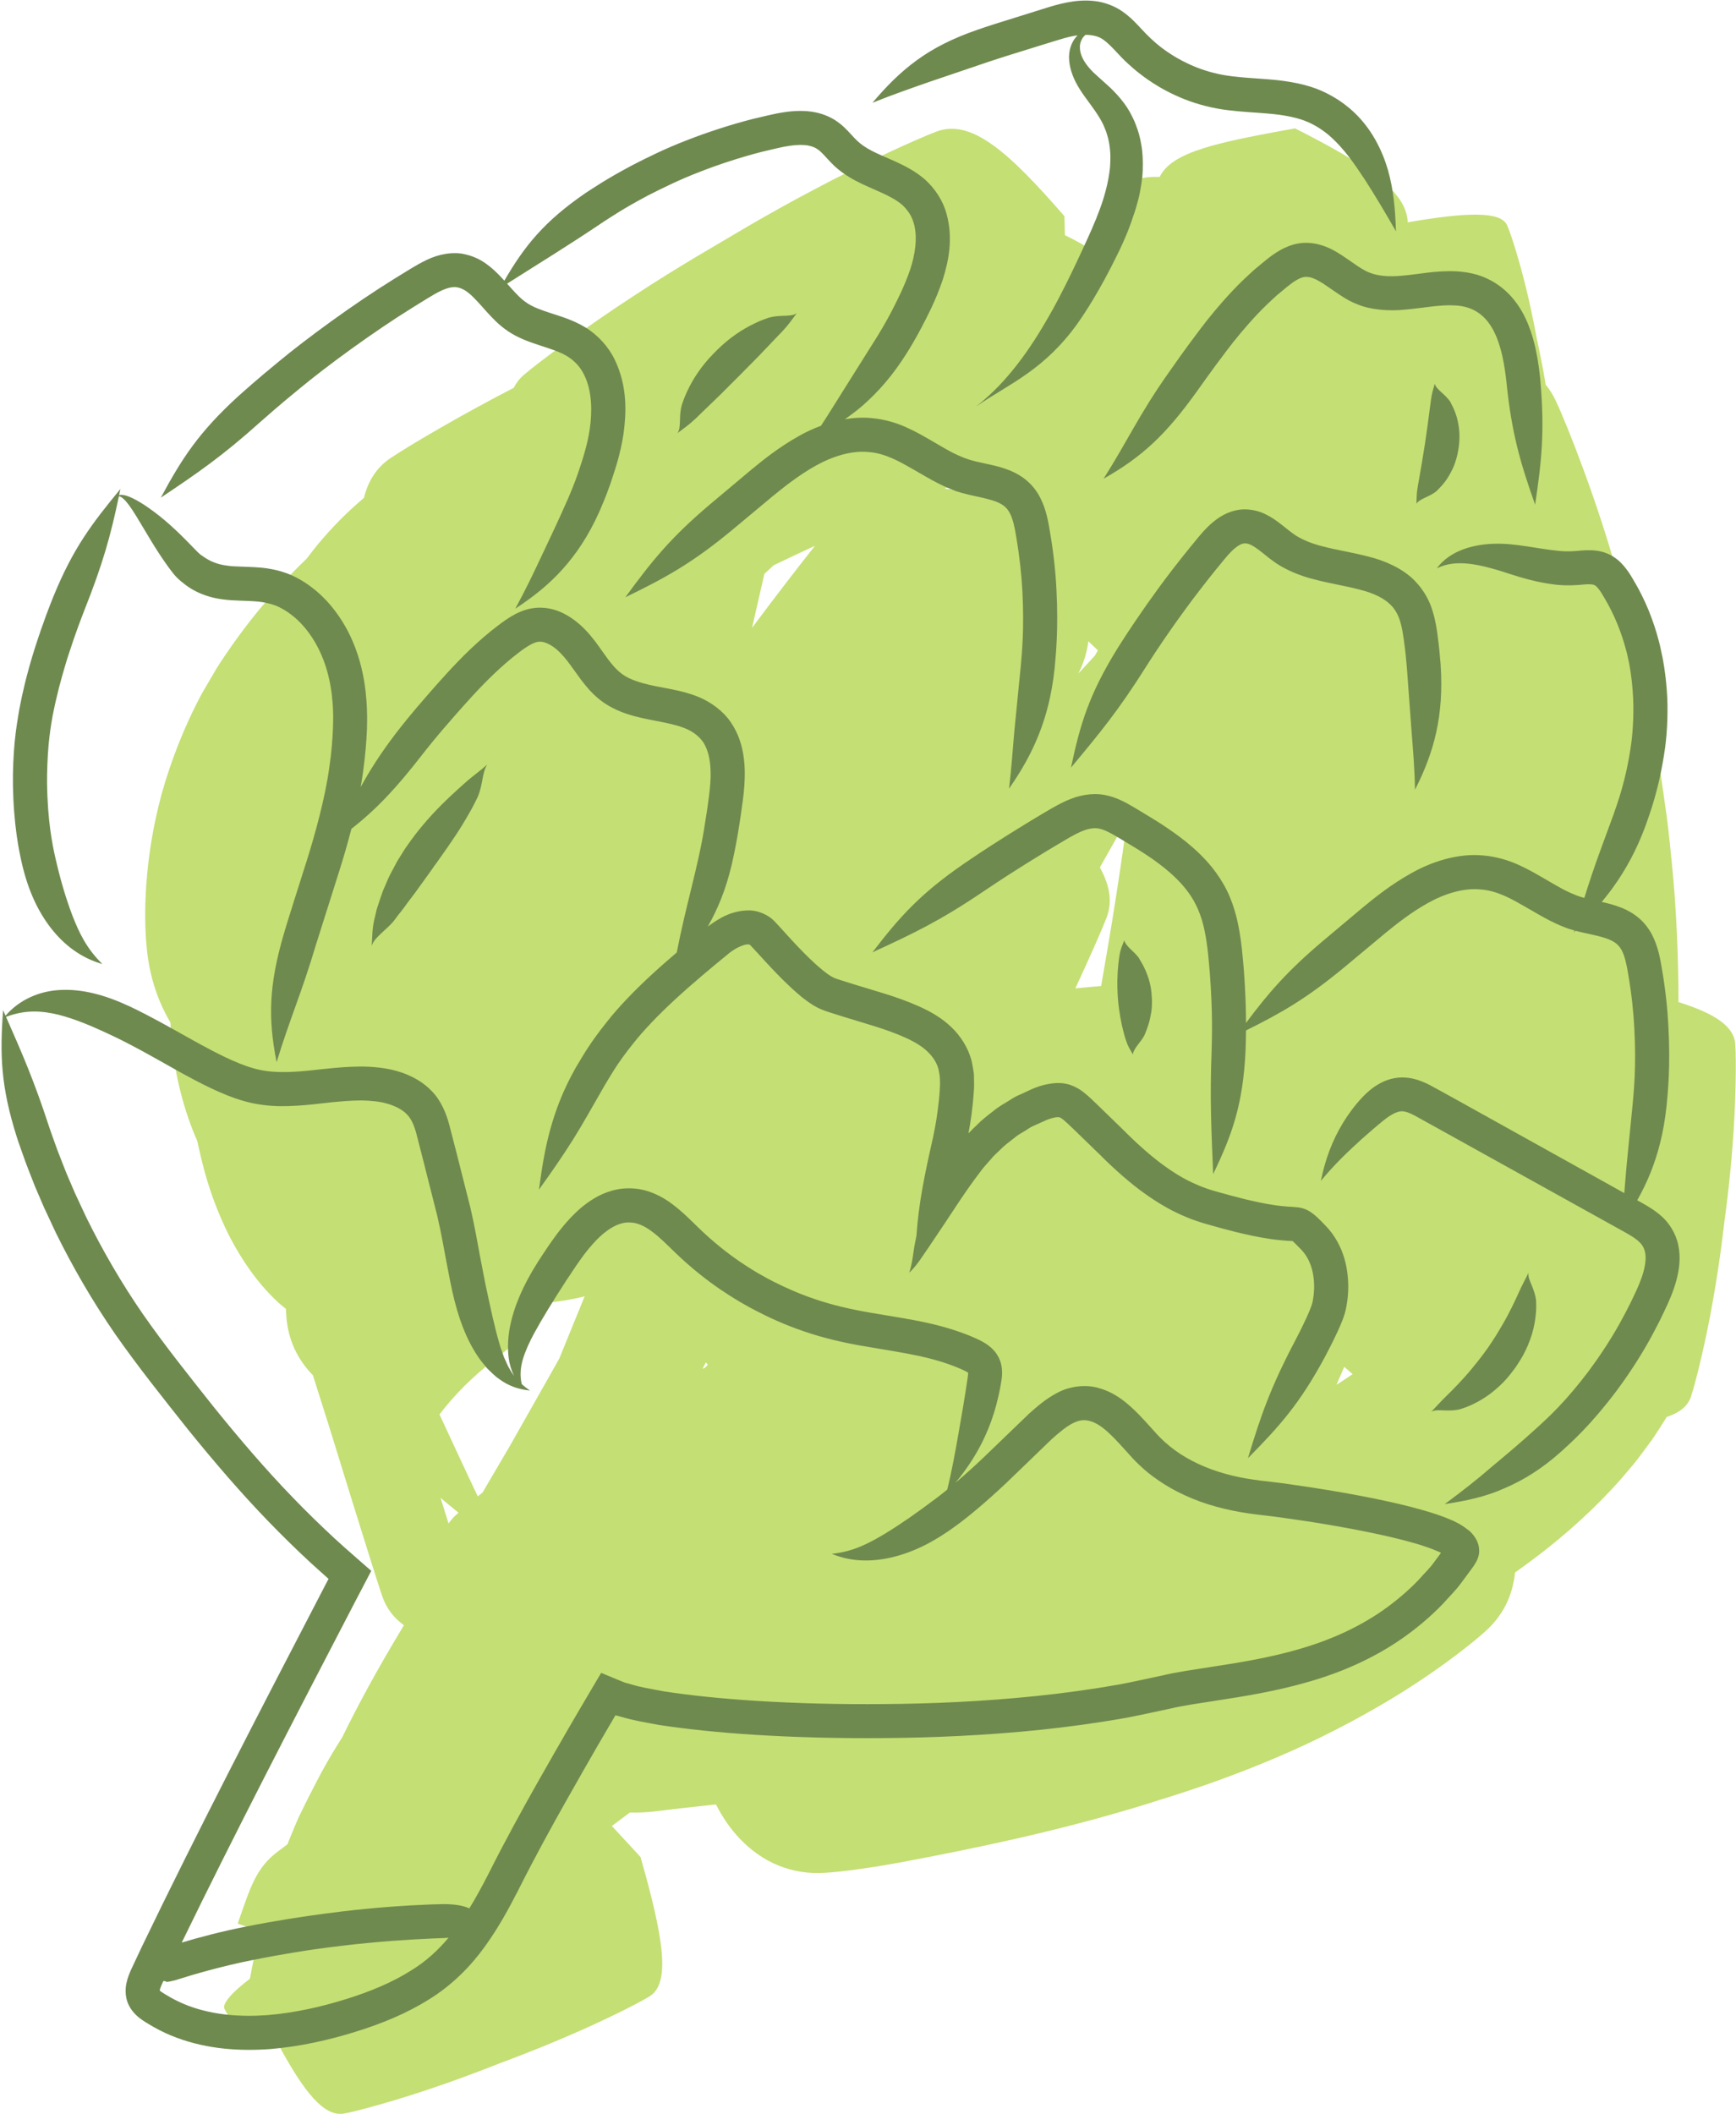 <?xml version="1.0" encoding="UTF-8"?><svg xmlns="http://www.w3.org/2000/svg" xmlns:xlink="http://www.w3.org/1999/xlink" height="410.2" preserveAspectRatio="xMidYMid meet" version="1.1" viewBox="-0.3 -0.1 337.0 410.2" width="337.0" zoomAndPan="magnify">
 <defs>
  <clipPath id="clip1">
   <path d="m27 24h309.66v386.07h-309.66z"/>
  </clipPath>
 </defs>
 <g id="surface1">
  <g clip-path="url(#clip1)" id="change1_1">
   <path d="m85.219 290.54c1.136 0.97 2.308 1.93 3.504 2.89-0.2 0.17-0.395 0.34-0.559 0.48-0.535 0.49-0.984 1.04-1.387 1.61-0.496-1.59-1.019-3.27-1.558-4.98zm13.742-29.42c3.589-2.82 5.579-4.78 5.629-7.75v-0.56c3.23-0.29 6.09-0.72 8.61-1.38-1.37 3.37-3.08 7.57-4.93 12.09-0.75 1.34-1.53 2.71-2.34 4.15-2.57 4.54-7.207 12.72-7.207 12.72s-2.832 4.84-5.344 9.12c-0.324 0.26-0.629 0.51-0.93 0.75-2.644-5.53-4.992-10.7-7.437-15.91 5.215-6.78 10.453-10.41 13.949-13.23zm160.19 7.48c0.51-1.15 1.01-2.31 1.5-3.48 0.53 0.46 1.07 0.93 1.63 1.42-1.08 0.73-2.13 1.42-3.13 2.06zm-69.36-176.42c-0.52 1.234-0.95 2.312-1.27 3.148-1.93-0.265-3.75-0.472-5.47-0.605 1.38-0.59 2.71-1.149 3.97-1.676 1.02-0.316 1.95-0.609 2.77-0.867zm22.44 34.954c-1.06 1.14-2.12 2.3-3.2 3.47 0.03-0.06 0.07-0.14 0.09-0.19 1.01-2.02 1.6-4.05 1.85-6.09 0.59 0.57 1.21 1.16 1.86 1.77-0.2 0.34-0.4 0.69-0.6 1.04zm-66.55-5.39c0.83-3.66 1.64-7.2 2.41-10.51 0.2-0.18 0.44-0.4 0.64-0.58 0.41-0.37 0.8-0.73 1.16-1.07 2.65-1.28 5.34-2.54 8.03-3.79-3.21 4.04-7.6 9.73-12.24 15.95zm-9.61 143.76c0.23-0.42 0.44-0.83 0.66-1.25 0.13 0.16 0.25 0.32 0.38 0.48-0.2 0.19-0.4 0.38-0.6 0.58-0.15 0.06-0.3 0.13-0.44 0.19zm-13.23-132.07c-0.13-0.2-0.25-0.4-0.39-0.6 0.26-0.2 0.52-0.4 0.79-0.61-0.13 0.4-0.27 0.81-0.4 1.21zm93.54 40.25c-0.95 6.14-2.06 12.57-2.92 17.54-1.78 0.15-3.45 0.3-5.01 0.46 2.8-6.04 5.11-11.27 6.03-13.64 1.2-3.09 0.7-6.25-1.27-9.83 1.64-2.92 3.41-6.05 5.33-9.38-0.5 3.67-1.26 9.12-2.16 14.85zm120.17 28.77c-0.27-3.46-4.05-5.92-11.02-8.11 0.01-7.43-0.33-18.18-1.42-28.24-0.35-3.64-0.74-7.18-1.24-10.44-0.48-3.26-0.84-6.27-1.33-8.79-0.91-5.07-1.5-8.33-1.5-8.33s-0.65-3.25-1.66-8.29c-0.47-2.53-1.24-5.46-1.99-8.67-0.73-3.21-1.68-6.65-2.68-10.16-3.88-14.092-9.73-28.959-12-33.756-0.53-1.16-1.19-2.187-1.95-3.109-0.8-4.852-1.76-9.059-1.76-9.059s-0.82-4.656-2.06-9.703c-1.22-5.055-2.9-10.481-3.69-12.207-1.22-2.711-7.76-2.539-19.28-0.551-0.22-6.101-7.96-11.156-21.87-18.23-15.16 2.734-23.92 4.547-26.28 9.425-3.47-0.117-5.8 0.602-7.03 2.422-1.18 1.75-3.81 6.364-6.55 11.45-1.65-0.942-3.25-1.809-4.82-2.575-0.03-1.191-0.06-2.414-0.1-3.691-10.95-12.617-18.12-18.922-24.83-16.406-3.64 1.359-14.25 6.191-23.68 11.211-4.73 2.472-9.16 4.996-12.42 6.871-3.24 1.91-5.33 3.14-5.33 3.14s-2.09 1.231-5.33 3.145c-3.22 1.937-7.57 4.59-12.03 7.531-8.96 5.813-18.32 12.758-21.27 15.277-0.86 0.731-1.504 1.583-2.008 2.547-10.356 5.34-20.402 11.27-23.879 13.614-2.723 1.816-4.355 4.386-5.195 7.746-3.246 2.718-6.196 5.718-8.891 8.948-0.75 0.91-1.48 1.85-2.199 2.81-2.676 2.58-5.36 5.37-7.973 8.43-2.265 2.59-4.41 5.42-6.469 8.3-1.007 1.49-2.015 2.91-2.992 4.46-0.961 1.64-1.918 3.27-2.867 4.89-3.543 6.58-6.098 13.27-7.871 19.59-3.453 12.67-3.481 23.82-2.941 29.41 0.464 5.71 2.125 10.72 4.64 14.95 0.399 8.38 2.145 15.67 4.852 22.18 0.105 0.25 0.226 0.48 0.332 0.73 0.281 1.28 0.582 2.54 0.871 3.77 1.289 5.36 3.133 10.33 5.453 14.91 2.387 4.56 5.289 8.81 9.086 12.42 0.566 0.55 1.199 1.04 1.816 1.55 0.028 0.58 0.059 1.12 0.098 1.57 0.336 4.36 2.094 8.2 5.152 11.32 1.793 5.66 3.207 10.13 3.207 10.13s8.368 27.2 10.196 32.58c0.871 2.57 2.265 4.33 4.261 5.79-0.195 0.33-0.386 0.65-0.566 0.95-4.645 7.72-8.285 14.4-11.387 20.76-0.261 0.42-0.539 0.86-0.797 1.27-1.539 2.47-2.918 4.87-4.144 7.26-1.25 2.37-2.406 4.67-3.488 6.93-0.805 1.8-1.532 3.58-2.235 5.35-0.648 0.5-1.234 0.94-1.644 1.23-4.524 3.3-5.555 7.19-7.996 14.14 1.484 0.56 2.871 1 4.214 1.33-0.011 0.2-0.023 0.4-0.035 0.6-0.66 2.83-1.258 5.73-1.808 8.77-3.739 2.82-5.309 4.87-4.977 5.75 0.203 0.56 1.141 2.09 2.316 3.22 1.153 1.15 2.411 1.85 2.411 1.85s1.203 0.83 2.703 1.31c1.058 0.39 2.238 0.55 3.039 0.58 5.051 9.39 8.941 14.16 12.805 13.45 2.613-0.47 10.285-2.6 17.183-4.96 6.914-2.33 13.059-4.81 13.059-4.81s6.228-2.27 12.928-5.16c6.71-2.85 13.84-6.4 16.1-7.8 4.17-2.56 2.69-11.48-1.75-27.04-2.02-2.2-3.87-4.21-5.57-6.02 0.8-0.59 2.01-1.5 3.49-2.61 1.63 0.04 3.33-0.03 5.15-0.26 2.32-0.3 6.4-0.77 11.58-1.32 1.31 2.59 2.9 4.86 4.67 6.7 4.53 4.73 10.19 6.95 16.36 6.58 3.33-0.18 9.74-1.05 16.16-2.29 6.28-1.18 13.8-2.69 21.08-4.34s14.31-3.48 19.52-4.99c5.2-1.49 8.58-2.61 8.58-2.61s3.38-1 8.63-2.82c5.24-1.83 12.37-4.53 19.74-7.98 7.35-3.46 14.9-7.62 21.08-11.7 6.19-4.05 11.03-7.9 13.34-9.96 3.59-3.14 5.47-7.01 5.96-11.59 1.35-0.96 2.73-1.97 4.12-3.02 5.84-4.4 11.79-9.81 16.51-15.2 1.17-1.39 2.3-2.65 3.3-3.96 0.99-1.34 1.92-2.58 2.76-3.72 1.1-1.66 2.02-3.08 2.75-4.28 2.5-0.83 4.07-2.08 4.69-3.89 0.93-2.73 2.99-11.16 4.33-18.98 1.4-7.82 2.17-14.99 2.17-14.99s1.03-7.14 1.61-15.06c0.63-7.92 0.72-16.59 0.5-19.47" fill="#c4df73"/>
  </g>
  <g id="change2_1"><path d="m143.25 72.773s1.76-1.777 3.69-3.738c1.9-1.984 3.97-4.152 4.66-4.875 1.26-1.348 1.84-2.246 2.77-3.488-0.64 0.457-1.54 0.465-2.47 0.504-0.95 0.027-1.92 0.074-2.94 0.359-0.53 0.176-1.58 0.539-2.74 1.106-1.17 0.55-2.47 1.289-3.61 2.089-2.31 1.582-4.02 3.407-4.02 3.407s-1.82 1.715-3.39 4.023c-0.8 1.145-1.53 2.445-2.08 3.621-0.55 1.16-0.91 2.215-1.08 2.75-0.28 1.016-0.32 2-0.34 2.942-0.04 0.933-0.04 1.843-0.49 2.476 1.24-0.933 2.13-1.523 3.48-2.785 0.72-0.695 2.87-2.777 4.85-4.687 1.94-1.938 3.71-3.704 3.71-3.704zm75.02 128.98c0.4 1.22 0.83 1.85 1.37 2.77 0.04-1.13 1.47-2.32 2.22-3.73 0.13-0.37 0.46-1.1 0.73-1.93 0.28-0.84 0.46-1.75 0.61-2.61 0.24-1.7 0.07-3.16 0.07-3.16s-0.04-1.47-0.54-3.11c-0.26-0.82-0.58-1.7-0.98-2.48-0.39-0.78-0.84-1.46-1.02-1.8-0.96-1.28-2.57-2.25-2.77-3.36-0.4 1-0.73 1.68-0.94 2.95-0.11 0.67-0.38 2.75-0.41 4.66-0.04 1.91 0.1 3.64 0.1 3.64s0.12 1.73 0.46 3.62c0.31 1.88 0.88 3.89 1.1 4.54zm61.16 99.46c0.01-0.01 0.01 0 0.01 0l-0.22-0.11c-0.13-0.08-0.32-0.14-0.47-0.21-1.31-0.57-2.82-1.07-4.34-1.52-3.09-0.89-6.32-1.62-9.59-2.28-3.62-0.73-7.36-1.38-11.14-1.97-1.9-0.27-3.81-0.55-5.73-0.83l-2.82-0.35c-1.02-0.11-2.05-0.23-3.08-0.39-4.12-0.61-8.35-1.66-12.35-3.51-2.01-0.92-3.94-2.03-5.75-3.34-1.78-1.23-3.63-2.97-4.96-4.49-1.4-1.53-2.67-3-3.95-4.18-1.27-1.21-2.57-2.08-3.7-2.38-1.18-0.34-2.15-0.21-3.4 0.42s-2.65 1.8-4.07 3.07c-2.95 2.85-5.86 5.65-8.67 8.36-4 3.8-7.75 6.89-9.84 8.39-4.24 3.14-8.11 5.06-12.05 6.07-3.89 0.99-8.08 1.13-12.15-0.56 4.35-0.44 7.34-2.14 10.36-3.92 3-1.83 6.03-3.93 9.89-6.84 0.58-0.43 1.32-1.01 2.17-1.7 0.95-3.88 1.53-7.2 2.13-10.58 0.33-1.86 0.64-3.68 0.97-5.61 0.16-1 0.33-2.02 0.5-3.09 0.08-0.54 0.16-1.09 0.25-1.65 0.07-0.54 0.19-1.22 0.21-1.56 0-0.11 0.01-0.16 0-0.18l-0.1-0.07c-0.2-0.14-0.52-0.32-1.04-0.54-2.03-0.92-4.74-1.86-8.34-2.64-2.96-0.65-6.66-1.21-10.61-1.89-3.93-0.65-8.16-1.64-11.78-2.9-3.65-1.23-6.76-2.68-8.95-3.81-1.1-0.56-1.97-1.04-2.56-1.38-0.6-0.34-0.92-0.53-0.92-0.53s-1.56-0.89-3.95-2.51c-2.38-1.63-5.55-4.07-8.67-7.1-1.53-1.47-2.97-2.94-4.42-4.01-1.45-1.09-2.82-1.71-4.11-1.77-2.56-0.27-5.17 1.76-6.89 3.59-1.74 1.85-2.9 3.54-3.78 4.82-0.89 1.32-1.49 2.23-1.95 2.92-2.66 4.11-4.61 7.28-6.29 10.36-0.81 1.54-1.53 3.07-2.05 4.73-0.44 1.48-0.68 3.12-0.25 4.93 0.48 0.42 1 0.85 1.6 1.24-2.13-0.18-4.271-0.93-5.951-2.21-0.887-0.59-1.57-1.35-2.348-2.07-0.629-0.78-1.336-1.57-1.89-2.44-2.278-3.44-3.754-7.45-4.891-12.52-0.266-1.25-0.648-3.07-1.102-5.52-0.468-2.43-0.98-5.55-1.812-9.11-0.77-3.04-1.691-6.68-2.645-10.45-0.476-1.85-0.961-3.74-1.433-5.59-0.477-1.7-1.016-2.85-1.77-3.62-1.562-1.67-4.328-2.39-6.222-2.59-1.996-0.22-3.313-0.15-3.313-0.15s-1.523 0-4.133 0.25c-2.621 0.21-6.343 0.86-10.879 0.85-2.246-0.03-4.746-0.3-7.121-0.99-2.343-0.67-4.472-1.58-6.445-2.51-3.934-1.88-7.266-3.84-9.758-5.23-5.015-2.83-7.394-4-8.879-4.72-4.355-2.07-7.679-3.47-10.929-4.29-3.086-0.75-6.325-1.06-10.188 0.41 3.188 7.24 5.434 12.36 8.324 21.22 0.355 1.1 0.946 2.66 1.614 4.55 0.363 0.93 0.757 1.95 1.175 3.02 0.215 0.54 0.43 1.09 0.653 1.65 0.543 1.26 1.09 2.54 1.644 3.83 0.731 1.56 1.465 3.13 2.211 4.72 3.106 6.3 6.75 12.62 10.977 18.73 4.215 6.05 9.09 12.15 13.879 18.17 4.851 6 9.867 11.87 15.156 17.34 2.644 2.74 5.348 5.38 8.101 7.93l2.079 1.88 3.054 2.68 1.071 0.94 0.535 0.46 0.269 0.24c0.106 0.07 0.196 0.15 0.086 0.26l-1.285 2.46c-0.617 1.18-1.234 2.35-1.848 3.53-11.859 22.81-23.425 45.1-33.586 66.01 3.051-0.92 7.848-2.21 12.383-3.08 6.067-1.23 11.617-2 11.617-2s5.543-0.86 11.676-1.45c6.133-0.62 12.871-0.92 15.129-0.93 1.047 0 1.961 0.06 2.844 0.2 0.769 0.11 1.488 0.33 2.187 0.62 1.309-2.14 2.481-4.32 3.579-6.44 3.429-6.84 6.705-12.73 9.365-17.47 5.38-9.49 8.49-14.76 8.49-14.76s1.03-1.74 2.98-5.05c0.34-0.58 0.72-1.2 1.1-1.85l0.08-0.12 0.13 0.05 0.26 0.11 0.55 0.23c0.37 0.15 0.75 0.31 1.13 0.47 0.77 0.32 1.58 0.65 2.43 1 0.43 0.12 0.87 0.25 1.33 0.37 1.81 0.57 3.98 0.91 6.42 1.37 9.91 1.52 24.71 2.62 42.83 2.45 9.06-0.07 18.97-0.48 29.47-1.57 5.25-0.54 10.64-1.28 16.13-2.25 2.75-0.52 5.42-1.14 8.3-1.74 3.06-0.72 6-1.1 8.97-1.58 5.9-0.89 11.78-1.85 17.52-3.52 5.74-1.65 11.3-4.07 16.25-7.51 2.47-1.74 4.8-3.69 6.92-5.89 1-1.16 2.14-2.2 3.04-3.47zm-160.26 31.52v-0.01zm-32.397 43.16c-0.273 0.02-0.543 0.05-0.832 0.06-2.156 0.06-8.671 0.35-14.64 0.94-5.973 0.55-11.363 1.37-11.363 1.37s-5.403 0.78-11.25 1.97c-5.868 1.15-12.055 2.97-14.047 3.62-0.852 0.29-1.633 0.48-2.403 0.6-0.265 0.05-0.191-0.02-0.261-0.04-0.047-0.02-0.094-0.05-0.157-0.07-0.113-0.04-0.258-0.06-0.41-0.04-0.055 0.12-0.113 0.24-0.168 0.36-0.289 0.61-0.476 1.11-0.527 1.39l-0.012 0.08c0.078 0.08 0.223 0.19 0.43 0.34 0.476 0.32 1.101 0.66 1.64 0.99 1.141 0.64 2.317 1.19 3.536 1.65 4.882 1.82 10.234 2.18 15.398 1.79 5.184-0.44 10.211-1.56 14.977-3.04 4.761-1.47 9.117-3.27 12.816-5.61 2.883-1.75 5.246-3.95 7.273-6.36zm100.87-109.62v-0.01zm97.32 30.68c1.14 1.06 1.92 2.42 1.88 3.94 0.02 1.45-0.96 2.77-1.95 4.08l-1.61 2.17c-1.03 1.42-2.32 2.63-3.47 3.95-2.42 2.51-5.1 4.76-7.92 6.73-5.65 3.93-11.92 6.63-18.16 8.41-6.23 1.82-12.46 2.82-18.37 3.72-2.93 0.46-5.86 0.86-8.48 1.48-2.83 0.59-5.77 1.26-8.6 1.8-5.7 1-11.25 1.76-16.64 2.32-10.78 1.11-20.86 1.52-30.09 1.6-18.46 0.16-33.45-0.94-43.94-2.55-2.63-0.49-5-0.88-7-1.49-0.5-0.13-0.98-0.26-1.44-0.38-0.81 1.38-1.24 2.11-1.24 2.11s-3.11 5.25-8.43 14.68c-2.66 4.73-5.82 10.42-9.25 17.25-1.777 3.45-3.781 7.19-6.496 10.92-2.664 3.71-6.336 7.44-10.738 10.14-4.356 2.75-9.286 4.76-14.379 6.33-5.094 1.58-10.575 2.83-16.41 3.33-5.821 0.43-12.122 0.08-18.239-2.2-1.523-0.56-3.011-1.26-4.457-2.07-0.726-0.44-1.406-0.81-2.164-1.32-0.394-0.28-0.836-0.6-1.293-1.05-0.551-0.54-1-1.13-1.34-1.8-0.691-1.3-0.785-3.01-0.5-4.3 0.25-1.2 0.661-2.11 1.004-2.86 0.649-1.38 1.301-2.78 1.957-4.17 10.68-22.19 22.91-45.74 35.5-69.97l0.758-1.45c0.02-0.04 0.024-0.04 0.024-0.04-1.114-1-2.235-2.01-3.36-3.02-2.851-2.63-5.648-5.37-8.383-8.2-5.464-5.65-10.613-11.68-15.543-17.77-4.89-6.16-9.695-12.16-14.175-18.57-4.414-6.39-8.223-13-11.473-19.59-0.777-1.66-1.547-3.31-2.309-4.94-0.578-1.35-1.152-2.68-1.719-4-0.23-0.59-0.457-1.17-0.68-1.73-0.434-1.13-0.867-2.18-1.223-3.17-0.691-1.97-1.297-3.61-1.66-4.76-3.113-9.85-3.297-15.94-2.652-24.6 0.16 0.37 0.312 0.71 0.469 1.07 2.723-3.14 6.645-4.82 10.675-4.99 4.25-0.21 8.578 0.94 13.348 3.15 1.613 0.76 4.242 2.05 9.309 4.9 2.507 1.39 5.808 3.31 9.363 5.01 1.777 0.84 3.621 1.62 5.41 2.13 1.75 0.51 3.539 0.71 5.395 0.74 3.679 0.04 7.382-0.55 10.175-0.79 2.805-0.26 4.672-0.27 4.672-0.27s1.531-0.1 4.156 0.19c1.336 0.15 2.954 0.44 4.739 1.08 1.773 0.65 3.789 1.69 5.523 3.5 1.797 1.85 2.781 4.33 3.336 6.36 0.492 1.91 0.996 3.85 1.492 5.77 0.957 3.79 1.887 7.46 2.66 10.52 0.922 3.97 1.407 7.03 1.872 9.46 0.46 2.39 0.804 4.15 1.039 5.35 1.027 4.8 1.793 8.44 2.785 11.77 0.238 0.84 0.566 1.59 0.828 2.43 0.371 0.73 0.66 1.58 1.117 2.3 0.238 0.44 0.52 0.86 0.828 1.27-0.551-1.1-0.898-2.3-1.043-3.47-0.265-2.09-0.117-4.14 0.262-6.15 0.828-4 2.529-7.92 5.309-12.33 0.48-0.75 1.1-1.71 2.04-3.1 0.98-1.4 2.23-3.29 4.45-5.67 1.13-1.16 2.54-2.53 4.55-3.72 1.96-1.19 4.69-2.15 7.6-1.91 2.93 0.17 5.62 1.56 7.6 3.07 2.03 1.53 3.61 3.18 5.06 4.57 2.82 2.74 5.66 4.94 7.8 6.42 2.15 1.46 3.56 2.27 3.56 2.27s0.29 0.17 0.83 0.47c0.53 0.32 1.32 0.74 2.31 1.25 1.98 1.01 4.79 2.31 8.08 3.42 3.28 1.12 6.98 1.99 10.79 2.63 3.8 0.65 7.65 1.23 10.88 1.94 3.95 0.86 7.2 1.97 9.67 3.09 0.62 0.28 1.32 0.63 2.02 1.1 0.17 0.12 0.34 0.24 0.52 0.39 0.22 0.17 0.4 0.34 0.58 0.51 0.35 0.35 0.66 0.73 0.9 1.12 0.5 0.77 0.77 1.58 0.88 2.34 0.13 0.77 0.09 1.51 0.06 1.9-0.09 0.91-0.22 1.45-0.32 2.09-0.11 0.61-0.25 1.21-0.38 1.8-0.26 1.16-0.56 2.26-0.89 3.31-0.66 2.08-1.44 3.95-2.32 5.7-1.4 2.75-3.06 5.22-5.11 7.71 1.62-1.37 3.5-3.04 5.47-4.92 2.86-2.76 5.81-5.6 8.82-8.49 1.53-1.35 3.15-2.82 5.45-4.03 2.25-1.24 5.52-1.76 8.2-0.9 2.75 0.78 4.78 2.37 6.42 3.89 1.67 1.55 3.03 3.15 4.34 4.57 4.72 5.45 11.78 8.22 19.14 9.27 0.93 0.14 1.86 0.25 2.79 0.35l3.03 0.37c1.96 0.29 3.91 0.58 5.86 0.86 3.87 0.6 7.68 1.27 11.43 2.02 3.39 0.69 6.76 1.44 10.13 2.42 1.7 0.5 3.39 1.04 5.15 1.8 0.22 0.1 0.43 0.18 0.66 0.3l0.88 0.45c0.73 0.4 1.36 0.91 2.01 1.38zm9.47-46.04c-0.41 0.93-1.68 3.67-3.08 6.05-1.37 2.41-2.82 4.47-2.82 4.47s-1.44 2.06-3.23 4.18c-1.76 2.13-3.9 4.27-4.62 4.96-1.34 1.29-2.03 2.12-3.13 3.26 0.69-0.39 1.6-0.29 2.56-0.26s1.98 0.04 3.07-0.24c0.55-0.19 1.7-0.54 2.94-1.21 1.26-0.62 2.65-1.53 3.83-2.55 1.2-1 2.2-2.09 2.88-2.94 0.68-0.86 1.08-1.43 1.08-1.43s0.41-0.58 0.98-1.51 1.26-2.25 1.79-3.72c0.55-1.45 0.93-3.06 1.09-4.47 0.2-1.39 0.14-2.59 0.12-3.18-0.1-1.11-0.48-2.07-0.82-2.96-0.37-0.89-0.78-1.72-0.65-2.5-0.69 1.43-1.24 2.35-1.99 4.05zm31.05-9.45c-0.46-2.29-1.82-4.26-3.03-5.37-1.22-1.14-2.23-1.72-2.88-2.13-0.64-0.37-0.99-0.58-0.99-0.58s-0.38-0.21-1.06-0.58c1-1.78 1.86-3.55 2.61-5.42 1.44-3.62 2.51-7.61 3.08-12.82 0.24-2.56 0.79-7.52 0.36-15.51-0.16-3.25-0.56-7.15-1.25-11.13-0.33-1.94-0.7-4.23-1.9-6.61-0.61-1.17-1.48-2.34-2.54-3.24-1.04-0.9-2.19-1.53-3.26-1.98-1.5-0.6-2.82-0.93-3.99-1.18 0.81-0.98 1.6-1.98 2.35-3.04 2.23-3.14 4.27-6.71 6.12-11.64 0.84-2.44 2.69-7.12 3.83-15.24 0.43-3.11 0.62-7.54 0.33-11.18-0.26-3.63-0.85-6.45-0.85-6.45s-0.18-0.84-0.47-2.18c-0.33-1.34-0.82-3.18-1.55-5.14-0.69-1.97-1.64-4.05-2.64-5.92-0.51-0.94-1.04-1.8-1.52-2.62-0.53-0.83-1.16-1.69-1.88-2.41-0.76-0.77-1.79-1.48-2.83-1.86-1.03-0.4-1.98-0.52-2.75-0.56-1.56-0.06-2.56 0.11-3.29 0.15-1.36 0.11-2.29 0.05-3.05-0.02-4.42-0.42-8.44-1.51-12.58-1.4-2.05 0.05-4.08 0.36-6.06 1.07-1.95 0.72-3.88 1.91-5.16 3.7 1.97-0.97 3.87-1.06 5.6-0.94 1.75 0.13 3.4 0.5 5.08 0.97 3.34 0.87 6.88 2.5 12.52 3.16 0.95 0.09 2.28 0.19 4.17 0.05 0.89-0.07 1.78-0.18 2.43-0.14 0.33 0.01 0.56 0.07 0.71 0.12 0.15 0.06 0.27 0.13 0.54 0.38 0.23 0.24 0.56 0.65 0.96 1.29 0.39 0.67 0.85 1.42 1.28 2.21 0.85 1.59 1.66 3.35 2.26 5.03 0.63 1.68 1.06 3.27 1.36 4.42 0.25 1.17 0.41 1.89 0.41 1.89s0.5 2.45 0.71 5.65c0.25 3.2 0.07 7.13-0.3 9.9-1 7.22-2.69 11.57-3.45 13.82-1.66 4.56-3.04 8.15-4.22 11.69-0.5 1.48-0.97 2.95-1.44 4.46-0.59-0.16-1.1-0.33-1.57-0.51-1.84-0.72-3.01-1.42-3.01-1.42s-1.35-0.73-3.75-2.15c-1.21-0.7-2.7-1.56-4.55-2.39-1.84-0.83-4.16-1.54-6.62-1.76-4.99-0.52-10.15 1.21-14.07 3.42-3.97 2.21-7.11 4.75-9.37 6.61-4.44 3.73-6.58 5.53-7.9 6.63-6.84 5.79-10.51 10.03-14.83 15.82-0.01-2.58-0.1-5.86-0.4-9.98-0.23-2.64-0.44-5.79-1.16-9.26-0.36-1.73-0.88-3.51-1.59-5.22-0.72-1.72-1.67-3.33-2.68-4.71-2.02-2.79-4.27-4.71-5.87-6.02-1.62-1.28-2.64-1.97-2.64-1.97s-1.21-0.87-3.17-2.11c-0.98-0.59-2.14-1.3-3.43-2.08-1.25-0.73-2.75-1.73-4.9-2.47-1.06-0.36-2.35-0.6-3.6-0.58s-2.46 0.24-3.54 0.57c-2.17 0.69-3.92 1.72-5.42 2.59-2.98 1.75-5.71 3.43-7.73 4.7-4.95 3.11-7.26 4.72-8.7 5.69-8.41 5.81-12.39 10.24-17.69 17.15 7.92-3.63 13.1-6.11 21.38-11.7 1.41-0.94 3.68-2.5 8.53-5.54 1.98-1.24 4.64-2.87 7.56-4.58 1.44-0.86 2.8-1.6 4.02-1.98 1.25-0.36 2.09-0.38 3.12-0.04 1.06 0.34 2.32 1.1 3.6 1.86 1.24 0.75 2.35 1.42 3.29 1.99 1.83 1.15 2.9 1.91 2.9 1.91s0.91 0.63 2.29 1.72c1.36 1.11 3.18 2.71 4.66 4.77 1.5 2.04 2.55 4.54 3.13 7.41 0.59 2.82 0.82 5.89 1.03 8.41 0.56 7.52 0.4 12.2 0.34 14.64-0.38 9.85-0.05 15.47 0.29 24.17 3.77-7.82 5.79-13.61 6.29-23.95 0.03-0.97 0.08-2.27 0.09-3.93 6.9-3.41 11.85-6.27 19.05-12.23 1.32-1.1 3.45-2.88 7.89-6.57 2.16-1.77 5.05-4.08 8.36-5.92 3.29-1.84 7.01-2.98 10.27-2.63 3.23 0.22 6.14 1.93 8.47 3.26 2.29 1.35 3.92 2.24 3.92 2.24s0.34 0.18 0.96 0.51c0.64 0.31 1.55 0.79 2.81 1.27 0.62 0.27 1.31 0.48 2.03 0.68-0.04 0.13-0.08 0.25-0.12 0.38 0.11-0.12 0.21-0.22 0.31-0.33 2.23 0.59 4.74 0.96 6.54 1.69 1.23 0.54 1.9 1.08 2.48 2.17 0.57 1.11 0.94 2.78 1.24 4.68 0.64 3.71 1.02 7.35 1.17 10.39 0.4 7.46-0.1 12.07-0.3 14.47-0.46 4.74-0.84 8.47-1.22 12.33-0.15 1.72-0.28 3.41-0.43 5.17-7.26-4.04-23.75-13.21-31.8-17.69-2.58-1.41-4.3-2.4-5.95-3.27-1.67-0.87-3.3-1.36-4.64-1.45-2.03-0.18-3.93 0.46-5.25 1.24-1.36 0.78-2.34 1.68-3.17 2.54-1.58 1.69-2.75 3.31-3.81 5.02-2.05 3.41-3.41 6.97-4.28 11.24 2.77-3.35 5.35-5.76 8.01-8.18 1.34-1.19 2.76-2.42 4.22-3.6 1.43-1.15 2.84-1.86 3.73-1.71 0.38 0.04 0.96 0.15 2.19 0.78 1.41 0.78 3.25 1.8 5.74 3.18 10.49 5.82 35.34 19.61 35.34 19.61s0.29 0.17 0.82 0.48c0.5 0.3 1.18 0.74 1.74 1.27 0.56 0.54 0.93 1.09 1.14 2 0.21 0.89 0.13 2.2-0.28 3.71-0.41 1.53-1.1 3.15-1.98 4.96-0.83 1.77-1.76 3.54-2.72 5.26-1.92 3.44-4.06 6.6-5.95 9.14-4.47 5.94-7.89 9.02-9.63 10.63-3.56 3.26-6.46 5.67-9.27 8.01-2.77 2.41-5.54 4.57-9.05 7.18 4.28-0.65 7.98-1.45 11.56-3.06 3.62-1.54 7.23-3.71 11.16-7.24 1.93-1.75 5.69-5.12 10.53-11.55 2.05-2.74 4.36-6.16 6.43-9.86 1.02-1.86 2.03-3.76 2.92-5.68 0.9-1.86 1.81-3.93 2.38-6.08s0.86-4.51 0.34-6.82zm-242-83.39c-1.222 1.33-2.316 2.66-3.101 3.67-0.781 1.01-1.242 1.69-1.242 1.69s-0.117 0.17-0.332 0.46c-0.215 0.3-0.52 0.73-0.848 1.27-0.336 0.55-0.734 1.19-1.168 1.88-0.383 0.73-0.801 1.51-1.227 2.31-0.449 0.79-0.757 1.67-1.132 2.49-0.379 0.82-0.676 1.64-0.914 2.41-0.254 0.76-0.485 1.45-0.676 2.04-0.141 0.59-0.254 1.07-0.328 1.39-0.617 2.35-0.512 3.77-0.66 5.77 0.293-0.97 1.066-1.7 1.828-2.43 0.746-0.73 1.648-1.44 2.425-2.38 0.188-0.25 0.493-0.63 0.821-1.1 0.363-0.47 0.828-1 1.25-1.6 0.844-1.2 1.929-2.53 2.828-3.82 0.918-1.27 1.797-2.49 2.445-3.39 0.297-0.46 0.571-0.83 0.762-1.09 0.187-0.26 0.293-0.4 0.293-0.4s0.414-0.59 1.062-1.5c0.664-0.91 1.532-2.18 2.454-3.56 0.921-1.38 1.867-2.91 2.644-4.29 0.809-1.36 1.402-2.6 1.711-3.23 1.074-2.36 0.859-4.67 1.883-6.41-1.481 1.37-2.656 2.08-4.438 3.69-0.968 0.86-3.906 3.46-6.34 6.13zm198.25-67.293c0.87-1.933 1.09-3.804 1.09-3.804s0.36-1.852 0.1-3.957c-0.13-1.051-0.37-2.157-0.74-3.102-0.34-0.945-0.81-1.726-0.98-2.109-0.99-1.442-2.68-2.317-2.99-3.438-0.29 1.09-0.56 1.817-0.73 3.125-0.09 0.711-0.37 2.832-0.63 4.778-0.28 1.945-0.53 3.71-0.53 3.71s-0.29 1.762-0.6 3.7c-0.34 1.933-0.7 4.043-0.82 4.746-0.23 1.301-0.19 2.078-0.24 3.203 0.64-0.977 2.5-1.309 3.86-2.399 0.28-0.312 0.96-0.918 1.57-1.714 0.63-0.793 1.18-1.778 1.64-2.739zm-272.14 89.213c2.484 3.19 5.769 5.77 9.988 6.97-3.133-3.05-4.551-6.17-5.828-9.41-1.234-3.28-2.301-6.77-3.352-11.41-0.504-2.29-1.457-6.77-1.566-14.19-0.027-2.11 0.082-5.06 0.293-7.47 0.227-2.41 0.543-4.26 0.543-4.26s0.094-0.55 0.246-1.44c0.199-0.89 0.418-2.14 0.758-3.49 0.609-2.7 1.547-5.84 2.117-7.71 1.727-5.36 2.769-7.9 3.363-9.47 3.449-8.68 5.008-14.18 6.629-21.926 0.348 0.062 0.668 0.304 0.91 0.527 0.352 0.328 0.66 0.695 0.95 1.082 0.574 0.766 1.082 1.562 1.57 2.357 1.008 1.68 1.941 3.23 2.855 4.75 0.981 1.6 2.004 3.21 3.27 4.96 0.668 0.85 1.242 1.82 2.594 2.91 1.062 0.9 2.351 1.75 3.855 2.35 1 0.42 2.41 0.87 4.316 1.1 1.899 0.27 4.254 0.19 6.731 0.41 1.047 0.12 2.176 0.33 3.301 0.74 1.109 0.44 2.269 1.11 3.441 2.06 2.313 1.84 4.258 4.62 5.484 7.47 1.25 2.85 1.801 5.71 2.055 7.83 0.238 2.13 0.25 3.49 0.25 3.49s0.16 4.53-0.734 10.55c-0.797 5.89-2.77 13.03-4.387 18.14-2.297 7.3-3.801 11.92-4.496 14.36-2.844 9.82-3.047 16.2-1.352 24.73 2.532-8.33 4.813-13.29 7.653-22.84 0.754-2.38 2.195-6.93 4.523-14.29 0.742-2.33 1.571-5.16 2.34-8.14 5.035-3.96 8.789-8.01 13.703-14.34 1.063-1.34 2.68-3.45 6.477-7.75 1.961-2.22 4.558-5.18 7.554-8.03 1.5-1.43 3.094-2.83 4.762-4.09 1.72-1.34 3.16-2.13 4.04-2.11 0.9-0.05 2.14 0.52 3.24 1.45 1.11 0.94 1.95 2 2.76 3.11 0.85 1.17 1.53 2.12 2.01 2.78 0.54 0.69 0.85 1.08 0.85 1.08s0.28 0.32 0.79 0.92c0.54 0.58 1.36 1.46 2.64 2.37s2.93 1.74 4.72 2.32c1.79 0.6 3.7 0.97 5.56 1.33s3.68 0.72 5.23 1.28c1.56 0.55 2.7 1.36 3.58 2.36 1.71 2.04 1.98 5.49 1.76 8.44-0.11 1.72-0.38 3.41-0.59 4.97-0.24 1.52-0.45 2.87-0.64 4.07-0.39 2.38-0.77 4.09-1.02 5.27-1.06 4.73-2.02 8.38-2.86 12-0.5 2.15-0.96 4.29-1.41 6.56-1.64 1.4-3.27 2.82-4.83 4.26-3.49 3.21-6.58 6.46-8.65 9.1-3.83 4.76-5.13 7.42-6.09 8.92-2.59 4.59-3.98 8.43-5 12.12-1.02 3.7-1.59 7.31-2.18 11.61 2.54-3.53 4.6-6.51 6.6-9.68 1.99-3.17 3.86-6.58 6.28-10.76 0.89-1.37 2.08-3.78 5.53-8.05 1.87-2.37 4.7-5.35 8.01-8.4 3.29-3.04 7.14-6.25 10.55-9.03 1.37-1.11 3.09-1.75 3.68-1.67 0.28 0.06 0.24 0.04 0.39 0.16 0.57 0.61 1.09 1.18 1.57 1.7 2.05 2.27 3.43 3.68 3.43 3.68s1.09 1.18 3.12 3.06c1.05 0.94 2.23 2.04 4.09 3.21 0.48 0.28 0.99 0.58 1.68 0.85 0.37 0.16 0.59 0.23 0.8 0.3l0.69 0.23c0.93 0.29 1.88 0.6 2.87 0.91 3.91 1.22 8.21 2.35 11.77 3.97 1.78 0.79 3.35 1.72 4.41 2.77 1.08 1.05 1.74 2.14 2.08 3.31 0.31 1.37 0.38 2.53 0.26 4.07-0.09 1.5-0.24 2.82-0.4 3.98-0.29 2.33-0.66 4.03-0.89 5.2-1.72 7.57-2.8 12.88-3.24 19.18-0.08 0.41-0.17 0.82-0.25 1.23-0.39 1.89-0.47 3.89-1.15 5.91 1.61-1.52 2.62-3.32 3.73-4.87 1.1-1.63 2.11-3.14 3.11-4.63 2.05-3.06 4.05-6.27 6.89-10 0.46-0.65 1.14-1.43 2.14-2.55 0.47-0.59 1.11-1.15 1.83-1.85 0.7-0.73 1.6-1.41 2.63-2.2 0.51-0.45 1.13-0.84 1.81-1.23 0.68-0.37 1.32-0.92 2.13-1.23 0.78-0.35 1.6-0.72 2.44-1.1 0.81-0.32 1.63-0.52 2.07-0.53 0.46 0.01 0.37-0.02 0.98 0.37 0.57 0.44 1.41 1.26 2.25 2.06 1.63 1.58 3.26 3.16 4.82 4.67 2.99 3.02 6.27 5.87 8.75 7.62 2.5 1.81 4.25 2.73 4.25 2.73s1.38 0.86 3.9 1.91c1.2 0.52 2.88 1.1 4.47 1.52 1.6 0.47 3.39 0.95 5.31 1.43 1.93 0.46 3.97 0.93 6.15 1.26 1.09 0.18 2.23 0.3 3.37 0.39l1.39 0.08c0.02 0 0 0 0 0l0.64 0.61 1.03 1.04c0.48 0.5 0.89 1.06 1.23 1.67 0.68 1.21 1.05 2.61 1.19 3.92 0.18 1.53 0.09 2.99-0.15 4.26-0.05 0.34-0.12 0.61-0.2 0.8l-0.09 0.32-0.17 0.43c-0.21 0.55-0.45 1.1-0.69 1.63-0.97 2.13-1.81 3.73-2.37 4.81-4.64 8.82-6.58 14.31-9.08 22.64 6.12-6.2 10.04-10.56 14.91-19.59 0.59-1.13 1.46-2.75 2.56-5.13 0.27-0.58 0.56-1.24 0.85-2 0.26-0.6 0.68-1.94 0.79-2.73 0.34-1.82 0.49-3.89 0.22-6.2-0.22-1.98-0.77-4.21-1.98-6.38-0.6-1.08-1.36-2.13-2.28-3.08l-1.11-1.13c-0.4-0.38-0.81-0.83-1.66-1.43-0.84-0.6-1.86-0.96-2.88-1.03-0.83-0.08-1.21-0.08-1.71-0.12-0.93-0.07-1.85-0.16-2.8-0.32-1.89-0.28-3.79-0.71-5.59-1.14-1.81-0.45-3.52-0.91-5.07-1.35-1.59-0.43-2.69-0.82-3.75-1.26-2.03-0.84-3.21-1.56-3.21-1.56s-1.44-0.76-3.61-2.34c-2.21-1.59-4.94-3.94-8.07-7.09-1.56-1.51-3.19-3.09-4.82-4.68-0.8-0.75-1.57-1.56-2.78-2.51-0.63-0.48-1.42-0.97-2.38-1.31-0.94-0.35-1.98-0.45-2.84-0.41-3.49 0.25-5.21 1.48-7.26 2.34-1.01 0.41-1.83 1.06-2.67 1.53-0.84 0.5-1.61 0.99-2.25 1.53-1.27 0.98-2.36 1.83-3.19 2.7-0.64 0.61-1.19 1.15-1.68 1.66 0.19-1.01 0.4-2.18 0.59-3.6 0.17-1.28 0.33-2.75 0.44-4.4 0.09-0.77 0.07-1.81 0.04-2.89 0.02-0.53-0.06-1.09-0.17-1.68-0.12-0.58-0.18-1.17-0.37-1.78-0.61-2.22-2.01-4.52-3.87-6.28-1.86-1.79-4.07-3.03-6.24-4-4.37-1.96-8.78-3.07-12.57-4.26-0.94-0.3-1.85-0.58-2.73-0.86l-0.65-0.21c-0.22-0.08-0.44-0.15-0.49-0.19-0.15-0.05-0.41-0.19-0.68-0.35-1.08-0.66-2.2-1.65-3.08-2.44-1.78-1.63-2.83-2.77-2.83-2.77s-1.27-1.29-3.28-3.53c-0.53-0.57-1.01-1.13-1.79-1.94-1.09-1.15-2.97-2.01-4.68-2.08-3.45-0.05-5.88 1.41-8.11 3.04-0.04 0.04-0.09 0.09-0.14 0.12 1.87-3.29 3.49-7.08 4.67-12.09 0.28-1.26 0.69-3.11 1.12-5.61 0.22-1.25 0.43-2.67 0.67-4.25 0.21-1.57 0.5-3.33 0.65-5.46 0.11-1.8 0.16-3.85-0.23-6.12-0.36-2.25-1.27-4.8-3-6.94-1.74-2.12-4.18-3.62-6.45-4.41-2.28-0.81-4.4-1.18-6.25-1.54-3.75-0.65-6.32-1.5-7.7-2.53-0.7-0.49-1.23-1.04-1.61-1.45-0.36-0.42-0.57-0.66-0.57-0.66s-0.24-0.31-0.68-0.86c-0.45-0.64-1.12-1.56-1.93-2.7-0.86-1.18-2.1-2.82-3.85-4.29-1.73-1.43-4.29-3.08-7.74-2.99-1.7 0.05-3.27 0.62-4.534 1.29-1.273 0.68-2.301 1.44-3.23 2.14-1.918 1.44-3.703 3.01-5.348 4.56-3.281 3.13-5.973 6.22-7.961 8.48-3.863 4.39-5.633 6.71-6.687 8.07-2.965 3.9-4.985 7.12-6.719 10.27 0.176-1 0.34-1.99 0.469-2.96 0.437-3.17 0.675-6.07 0.746-8.18 0.074-2.12 0.015-3.43 0.015-3.43s0-1.56-0.281-4.09c-0.289-2.51-0.949-6.06-2.531-9.7-1.555-3.62-4.09-7.34-7.371-9.97-1.602-1.31-3.434-2.41-5.27-3.11-1.843-0.69-3.574-0.98-4.976-1.13-3.289-0.26-5.242-0.17-6.586-0.38-1.34-0.16-2.094-0.42-2.676-0.65-0.848-0.32-1.598-0.77-2.312-1.29-0.5-0.26-1.215-1.08-1.926-1.79-1.418-1.47-2.809-2.86-4.242-4.14-1.434-1.28-2.915-2.472-4.555-3.593-0.824-0.555-1.688-1.098-2.641-1.574-0.476-0.235-0.984-0.453-1.527-0.602-0.391-0.101-0.828-0.172-1.219-0.058 0.082-0.403 0.168-0.785 0.254-1.203-5.516 6.71-9.141 11.39-13.039 20.93-0.637 1.62-1.73 4.24-3.559 9.9-0.625 1.96-1.609 5.29-2.246 8.2-0.355 1.43-0.586 2.78-0.793 3.74-0.164 0.99-0.266 1.61-0.266 1.61s-0.367 2.07-0.629 4.71c-0.25 2.64-0.379 5.86-0.34 8.16 0.125 8.05 1.184 13.02 1.777 15.58 1.226 5.2 3.106 9.16 5.606 12.39zm255.77-72.09c-3.23-0.84-6.3-1.29-8.83-1.97-2.56-0.62-4.4-1.52-5.57-2.31-0.59-0.41-1.13-0.85-1.51-1.15-0.41-0.32-0.63-0.5-0.63-0.5s-0.29-0.22-0.8-0.62c-0.54-0.4-1.36-1.04-2.72-1.702-1.32-0.648-3.5-1.246-5.77-0.703-2.27 0.508-4.05 1.875-5.41 3.215-1.41 1.41-2.38 2.73-3.48 4.04-1.08 1.34-2.16 2.67-3.16 3.98-2.03 2.62-3.81 5.1-5.13 6.96-3.37 4.82-4.87 7.23-5.8 8.7-5.39 8.74-7.16 14.5-8.95 23.01 5.58-6.69 9.21-11.08 14.51-19.49 0.91-1.42 2.37-3.74 5.64-8.4 1.29-1.8 3.02-4.2 4.98-6.73 0.97-1.27 2.01-2.57 3.05-3.86 1.06-1.27 2.11-2.64 2.99-3.5 0.91-0.91 1.73-1.4 2.23-1.49 0.49-0.11 0.92-0.03 1.5 0.23 0.56 0.27 1.14 0.68 1.56 0.99 0.43 0.34 0.67 0.52 0.67 0.52s0.21 0.17 0.59 0.48c0.41 0.33 1 0.81 1.91 1.45 1.84 1.28 4.65 2.55 7.61 3.27 2.96 0.79 6.14 1.27 8.82 1.99 2.74 0.67 4.79 1.73 5.96 2.92 1.86 1.79 2.23 4.38 2.58 6.72 0.33 2.36 0.49 4.11 0.59 5.31 0.35 4.71 0.62 8.41 0.91 12.33 0.28 3.66 0.61 7.2 0.68 11.55 1.98-3.88 3.29-7.39 4.14-11.2 0.82-3.82 1.19-7.96 0.83-13.19-0.1-1.29-0.26-3.16-0.6-5.71-0.18-1.29-0.4-2.83-0.98-4.66-0.53-1.83-1.66-4-3.45-5.81-2.3-2.36-5.79-3.89-8.96-4.67zm0.29-55.068c-0.67-0.23-1.21-0.566-1.63-0.812-0.41-0.262-0.64-0.403-0.64-0.403s-1.22-0.836-3.18-2.179c-1.12-0.696-2.57-1.672-4.83-2.192-1.12-0.238-2.41-0.332-3.71-0.094-1.29 0.235-2.47 0.731-3.48 1.305-2.04 1.176-3.35 2.453-4.93 3.719-1.46 1.328-2.92 2.676-4.21 4.062-2.6 2.75-4.78 5.442-6.31 7.473-3.58 4.723-5.12 7.035-6.12 8.43-5.84 8.254-8.01 13.3-12.68 20.644 7.59-4.285 12.16-8.66 18.04-16.84 1.01-1.379 2.58-3.699 6-8.203 1.47-1.937 3.51-4.441 5.87-6.933 1.18-1.266 2.47-2.465 3.77-3.649 1.32-1.078 2.76-2.371 3.84-2.953 1.14-0.633 1.69-0.664 2.51-0.512 0.8 0.157 1.79 0.707 2.66 1.27 1.94 1.328 3.16 2.152 3.16 2.152s0.29 0.188 0.83 0.528c0.54 0.324 1.4 0.859 2.63 1.316 2.42 1.023 6.01 1.375 9.37 1 3.38-0.301 6.75-0.984 9.5-0.797 2.75 0.113 4.71 1.215 6.04 2.719 1.87 2.125 2.66 4.887 3.17 7.019 0.48 2.188 0.67 3.91 0.81 5.094 1.01 9.984 2.68 15.641 5.57 23.832 1.29-8.621 1.89-14.383 0.98-24.523-0.15-1.297-0.34-3.203-0.91-5.852-0.31-1.328-0.71-2.84-1.39-4.539-0.68-1.687-1.65-3.598-3.29-5.445-1.15-1.297-2.71-2.571-4.58-3.453-1.87-0.926-4.01-1.344-6.01-1.465-4.05-0.211-7.59 0.601-10.48 0.828-2.91 0.309-5.04-0.004-6.37-0.547zm-74.03-40.949c1.58-0.539 4.18-1.363 9.72-3.067 0.94-0.285 2.03-0.625 3.23-0.996 1.17-0.367 2.33-0.711 3.51-0.941 0.29-0.055 0.54-0.07 0.81-0.109-1.27 1.211-1.78 3.047-1.65 4.766 0.15 1.961 0.92 3.871 2.07 5.68 1.13 1.812 2.63 3.527 3.89 5.629 0.21 0.355 0.45 0.769 0.69 1.285 0.2 0.527 0.51 1.117 0.71 1.879 0.24 0.738 0.44 1.629 0.55 2.683 0.14 1.051 0.12 2.274 0.03 3.672-0.1 1.137-0.43 3.047-0.87 4.645-0.42 1.601-0.9 2.894-0.9 2.894s-0.38 1.086-0.93 2.453c-0.55 1.368-1.28 3.016-1.82 4.184-3.2 7.031-5.4 11.246-6.61 13.418-2.45 4.383-4.58 7.703-6.87 10.645-2.29 2.937-4.69 5.566-8.01 8.183 3.45-2.39 6.78-4.113 10.07-6.488 3.29-2.352 6.53-5.289 9.63-9.629 1.51-2.137 4.31-6.371 7.74-13.387 0.6-1.199 1.4-2.945 2-4.449 0.6-1.512 1-2.758 1-2.758s0.55-1.453 1.03-3.371c0.5-1.898 0.85-4.301 0.89-5.789 0.06-1.836-0.01-3.473-0.28-4.934-0.23-1.445-0.6-2.695-1.01-3.73-0.36-1.055-0.84-1.875-1.2-2.59-0.4-0.707-0.77-1.254-1.09-1.687-1.93-2.578-3.7-3.903-5.03-5.137-1.31-1.133-2.36-2.277-3.02-3.563-0.32-0.64-0.55-1.324-0.56-2.054-0.06-0.688 0.14-1.406 0.62-2.094 0.13-0.172 0.31-0.309 0.46-0.465 1.37 0.004 2.56 0.281 3.46 0.938 1.5 1.035 3.23 3.3 4.82 4.679 1.5 1.391 2.54 2.133 2.54 2.133s0.83 0.668 2.3 1.617c1.46 0.95 3.59 2.133 6.12 3.133 2.52 1 5.54 1.781 8.38 2.113 2.83 0.352 5.42 0.454 7.47 0.633 3.7 0.285 6.32 0.883 8.17 1.711 1.85 0.832 3.05 1.758 3.86 2.41 3.21 2.762 5.2 5.871 7.19 8.852 1.95 3.035 3.79 6.121 5.96 9.898-0.15-4.343-0.47-8.031-1.55-11.863-0.55-1.914-1.32-3.855-2.44-5.867-1.13-2.004-2.66-4.102-4.89-6.027-1.11-0.926-2.82-2.262-5.49-3.461-2.68-1.215-6.26-1.946-10.25-2.254-2.21-0.192-4.77-0.301-7.2-0.606-2.42-0.281-4.73-0.887-6.8-1.691-2.05-0.805-3.79-1.762-4.98-2.528-1.18-0.765-1.86-1.3-1.86-1.3s-0.84-0.609-2.05-1.734c-0.62-0.566-1.26-1.223-2.11-2.144-0.85-0.906-1.89-2.055-3.42-3.133-1.53-1.098-3.58-1.867-5.49-2.066-1.93-0.231-3.73-0.031-5.33 0.273-1.59 0.305-3.03 0.742-4.25 1.125-1.19 0.371-2.27 0.711-3.19 1-5.52 1.699-8.24 2.574-9.89 3.156-4.89 1.684-8.65 3.609-11.82 5.922-3.18 2.313-5.81 4.945-8.62 8.262 4.05-1.617 7.42-2.785 10.87-3.992 3.75-1.27 7.24-2.457 11.69-3.965zm-141.35 69.859c-7.411 6.649-12.11 9.875-19.352 14.719 4.117-7.656 7.398-12.695 14.965-19.621 1.305-1.152 3.387-3.067 7.937-6.789 5.188-4.309 14.344-11.063 22.575-16.153 2.097-1.25 3.879-2.492 6.183-3.589 2.211-1.082 5.114-1.653 7.449-1.055 2.321 0.519 3.809 1.617 4.665 2.289 0.867 0.703 1.261 1.105 1.261 1.105s0.371 0.336 0.938 0.938c0.207 0.215 0.461 0.496 0.715 0.773 3.918-6.75 7.738-11.504 15.758-17.007 1.49-0.95 3.85-2.622 9.13-5.422 2.69-1.387 6.34-3.207 10.45-4.785 4.1-1.614 8.6-3.063 12.81-4.145 2.14-0.484 4.07-1.02 6.16-1.328 2.04-0.313 4.13-0.36 5.98 0.004 1.87 0.359 3.38 1.14 4.3 1.797 0.92 0.66 1.29 1.047 1.29 1.047s0.36 0.324 0.88 0.867c0.52 0.535 1.17 1.304 1.82 1.906 0.63 0.582 1.5 1.219 2.73 1.859 1.24 0.645 2.79 1.278 4.58 2.082 1.78 0.809 3.85 1.828 5.8 3.524 1.91 1.726 3.46 4.094 4.14 6.578 1.39 5.023 0.31 9.523-0.74 12.875-1.39 4.09-2.88 6.836-4.07 9.16-1.2 2.277-2.18 3.899-2.87 5-2.8 4.457-5.58 7.559-8.5 10.137-1.13 0.988-2.32 1.879-3.54 2.738 1.73-0.293 3.49-0.398 5.24-0.215 2.46 0.219 4.78 0.926 6.62 1.758 1.85 0.828 3.34 1.691 4.55 2.387 2.4 1.418 3.74 2.156 3.74 2.156s1.18 0.691 3.01 1.414c0.92 0.352 1.96 0.652 3.47 0.965 1.48 0.34 3.31 0.633 5.47 1.508 1.07 0.441 2.22 1.078 3.26 1.98 1.06 0.895 1.94 2.071 2.54 3.239 1.21 2.374 1.57 4.672 1.9 6.612 0.69 3.98 1.1 7.88 1.26 11.13 0.42 7.99-0.13 12.94-0.36 15.51-0.57 5.2-1.65 9.2-3.09 12.81s-3.27 6.85-5.75 10.43c0.52-4.32 0.73-7.89 1.07-11.57 0.38-3.86 0.75-7.59 1.22-12.33 0.2-2.4 0.69-7.02 0.3-14.48-0.16-3.03-0.54-6.67-1.18-10.39-0.29-1.89-0.66-3.56-1.24-4.672-0.58-1.086-1.25-1.633-2.47-2.172-2.45-0.984-6.19-1.312-8.76-2.421-1.26-0.481-2.18-0.954-2.81-1.27-0.63-0.324-0.96-0.504-0.96-0.504s-1.63-0.894-3.93-2.242c-2.33-1.328-5.24-3.035-8.46-3.266-3.26-0.347-6.98 0.793-10.28 2.633s-6.19 4.149-8.36 5.918c-4.43 3.695-6.57 5.476-7.88 6.566-7.79 6.45-12.91 9.26-20.74 13.06 5.13-7.03 8.8-11.58 16.52-18.102 1.31-1.102 3.45-2.899 7.9-6.626 2.26-1.863 5.39-4.402 9.37-6.617 1.27-0.718 2.69-1.375 4.18-1.929 1.65-2.52 3.06-4.817 4.53-7.157 2.05-3.265 4.03-6.421 6.57-10.445 0.62-1.023 1.52-2.523 2.62-4.625 1.06-2.07 2.52-4.887 3.61-8.121 0.9-2.719 1.51-6.191 0.68-8.973-0.38-1.386-1.16-2.527-2.18-3.492-1.07-0.941-2.53-1.73-4.14-2.449-1.59-0.727-3.31-1.426-4.9-2.258s-3.07-1.855-4.18-2.894c-1.09-1.047-1.66-1.758-2.07-2.172-0.38-0.371-0.58-0.575-0.58-0.575s-0.24-0.242-0.61-0.488c-0.35-0.25-0.89-0.543-1.78-0.722-0.89-0.172-2.17-0.188-3.75 0.054-1.55 0.223-3.52 0.758-5.49 1.207-3.95 1.024-8.18 2.391-12.02 3.903-3.85 1.48-7.27 3.187-9.81 4.476-4.95 2.617-7.17 4.18-8.57 5.055-7.58 5.101-12.29 7.918-18.857 12.101 0.305 0.34 0.613 0.688 0.953 1.063 0.859 0.937 1.824 1.984 2.894 2.676 1.06 0.73 2.61 1.332 4.57 1.961 1.93 0.644 4.33 1.297 6.79 2.789 2.44 1.492 4.53 3.8 5.73 6.351 2.46 5.153 2.2 10.305 1.67 14.235-0.64 4.265-1.76 7.296-2.56 9.757-0.85 2.446-1.62 4.192-2.13 5.391-2.17 4.826-4.55 8.286-7.16 11.196-2.62 2.91-5.54 5.27-9.175 7.65 2.095-3.82 3.605-7.03 5.165-10.35s3.21-6.72 5.14-11.14c0.46-1.098 1.15-2.696 1.92-4.926 0.73-2.227 1.76-5.133 2.25-8.524 0.46-3.207 0.47-7.277-1.07-10.363-0.73-1.555-1.85-2.766-3.25-3.645-1.41-0.878-3.33-1.476-5.37-2.14-2.04-0.668-4.26-1.445-6.191-2.758-1.946-1.312-3.145-2.707-4.11-3.738-1.859-2.125-2.781-3.008-2.781-3.008s-0.301-0.301-0.809-0.711c-0.515-0.418-1.203-0.852-1.988-1.016-0.75-0.187-1.746-0.097-3.273 0.61-1.465 0.672-3.465 2.008-5.45 3.207-7.984 4.949-16.863 11.508-21.91 15.676-4.418 3.605-6.445 5.453-7.722 6.558" fill="#6f8a4f"/></g>
 </g>
</svg>